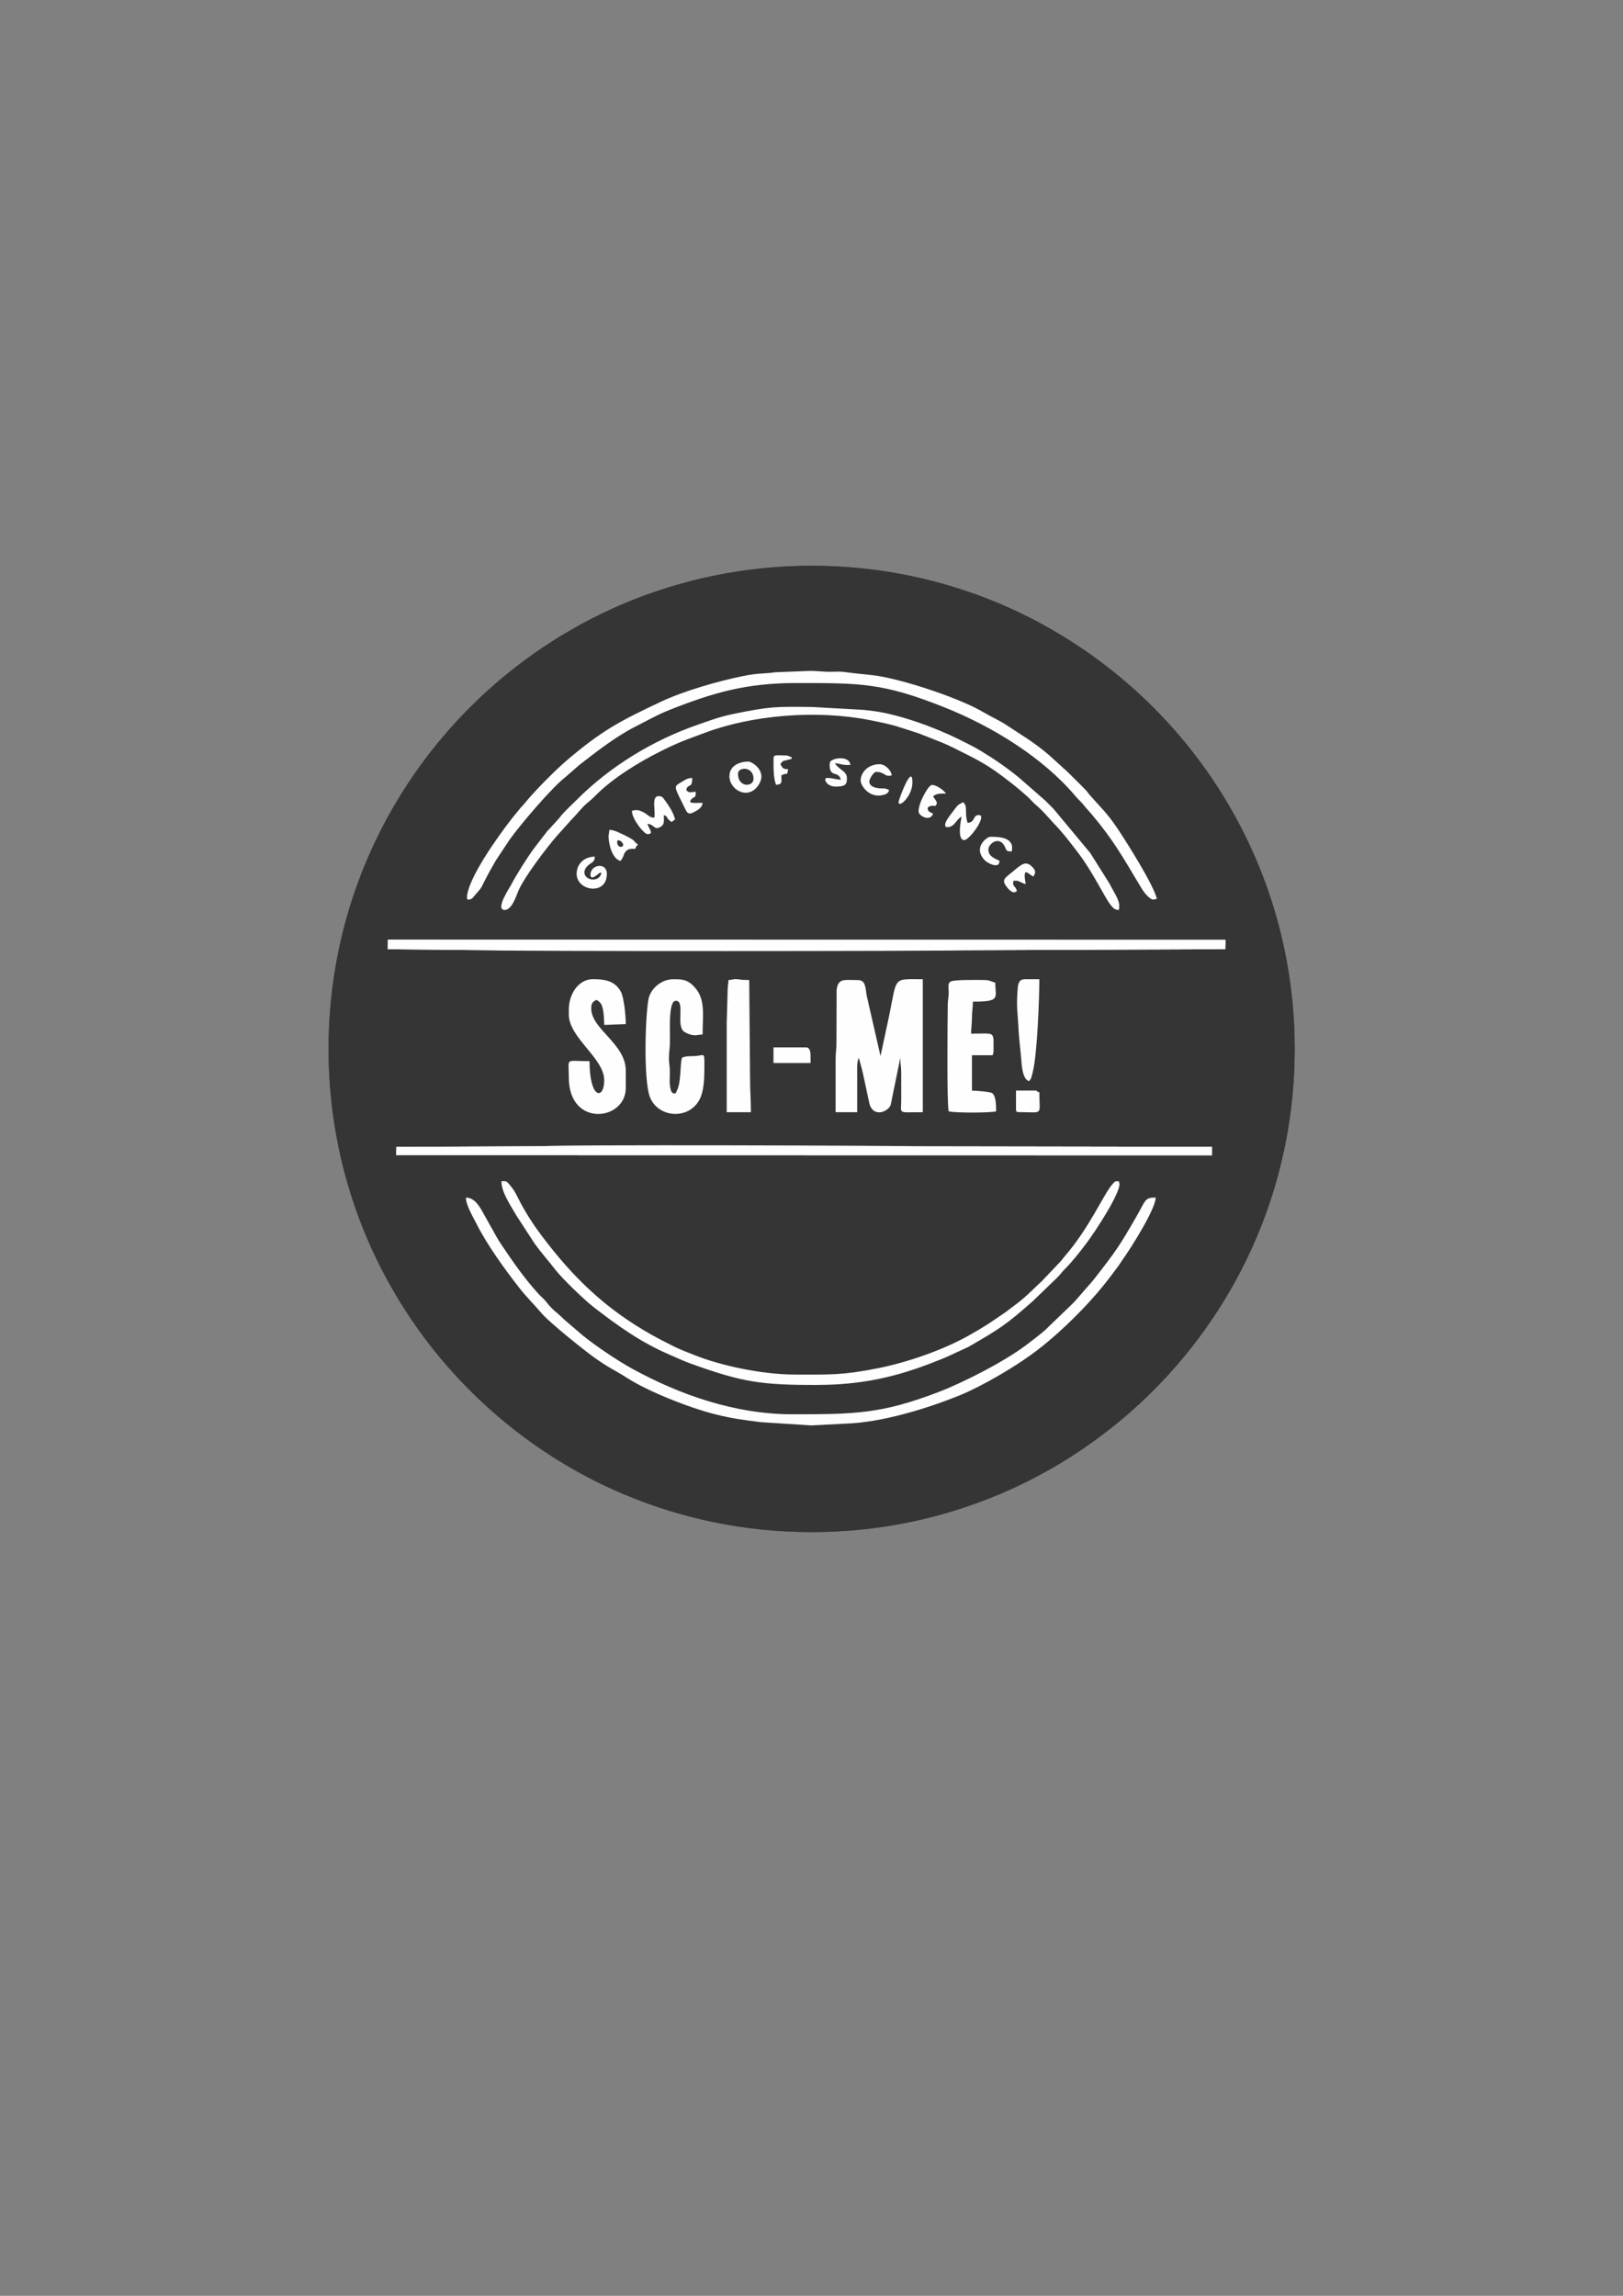 <?xml version="1.0" encoding="UTF-8"?>
<!DOCTYPE svg PUBLIC "-//W3C//DTD SVG 1.1//EN" "http://www.w3.org/Graphics/SVG/1.1/DTD/svg11.dtd">
<!-- Creator: CorelDRAW X6 -->
<svg xmlns="http://www.w3.org/2000/svg" xml:space="preserve" width="210mm" height="297mm" version="1.1" style="shape-rendering:geometricPrecision; text-rendering:geometricPrecision; image-rendering:optimizeQuality; fill-rule:evenodd; clip-rule:evenodd"
viewBox="0 0 21000 29700"
 xmlns:xlink="http://www.w3.org/1999/xlink">
 <rect x="0" y="0" width="21000" height="29700" fill="#808080" stroke="none"/>
 <defs>
  <style type="text/css">
   <![CDATA[
    .fil1 {fill:#FEFEFE}
    .fil3 {fill:#111111}
    .fil0 {fill:#353535}
    .fil2 {fill:#FEFEFE}
   ]]>
  </style>
 </defs>
 <g id="Vrstva_x0020_1">
  <path class="fil0" d="M10502 7320c3452,0 6250,2798 6250,6250 0,3452 -2798,6250 -6250,6250 -3452,0 -6250,-2798 -6250,-6250 0,-3452 2798,-6250 6250,-6250z"/>
  <path class="fil1" d="M10502 7570c3314,0 6000,2686 6000,6000 0,3314 -2686,6000 -6000,6000 -3314,0 -6000,-2686 -6000,-6000 0,-3314 2686,-6000 6000,-6000z"/>
  <path class="fil0" d="M6030 15493c113,0 180,121 227,208 53,98 104,182 156,279 27,49 51,86 81,131 147,219 298,436 476,630 37,40 71,64 104,108 81,105 130,125 220,216l240 206c171,140 462,335 654,440 604,330 1320,585 2063,585 811,0 1150,-5 1883,-284 325,-124 851,-391 1143,-611 85,-64 162,-123 244,-192 21,-18 31,-32 51,-50l279 -268c21,-21 35,-34 56,-56l156 -179c37,-40 68,-77 103,-121 276,-354 316,-412 532,-786 130,-225 110,-257 256,-257 -3,149 -313,643 -436,815 -18,25 -29,46 -49,73 -36,49 -64,85 -101,134 -217,290 -516,594 -792,828 -220,187 -440,330 -689,473 -133,77 -316,173 -460,232 -421,172 -1014,355 -1484,370l-447 23 -651 -42c-232,-30 -359,-44 -591,-102 -336,-84 -874,-297 -1146,-474 -142,-92 -233,-125 -433,-271 -114,-83 -562,-435 -683,-579 -99,-118 -171,-181 -276,-316 -183,-234 -414,-550 -554,-831 -39,-78 -134,-234 -134,-335zm6648 -7784c2379,884 4074,3174 4074,5861 0,2576 -1558,4787 -3784,5744l-4933 0c-2225,-957 -3784,-3168 -3784,-5744 0,-2687 1695,-4977 4074,-5861l4351 0zm-2101 10208c-734,0 -969,-35 -1643,-278 -98,-35 -181,-76 -275,-116 -371,-160 -666,-372 -975,-611 -120,-93 -408,-368 -503,-492 -86,-113 -156,-185 -262,-330l-238 -366c-70,-125 -193,-296 -193,-443 59,0 62,-6 98,36 59,70 76,98 118,183 84,168 189,332 301,481 415,553 836,957 1441,1295 88,49 165,87 257,134 90,46 179,79 274,117 361,145 898,255 1309,255 452,0 607,11 1070,-81 380,-75 841,-235 1168,-418 232,-130 274,-163 486,-307l165 -125c125,-98 201,-182 304,-276l245 -258c22,-24 24,-32 45,-56 341,-392 510,-820 634,-952 27,-29 23,-27 72,-28 3,13 11,30 11,34 0,136 -309,610 -433,774 -89,118 -177,230 -280,334 -37,37 -55,67 -95,106l-313 302c-354,312 -422,354 -836,594l-275 127c-50,22 -90,37 -143,58 -509,204 -967,306 -1537,306zm-3552 -3088c71,-24 4767,-9 4792,1l3866 6 0 110 -10556 -2 2 -107 1895 -9zm2379 -1626l11 -391c0,-64 10,-85 11,-134 55,-1 62,-18 131,-8 44,6 77,8 137,8l11 1285c0,149 11,268 11,425l-313 0 0 -1184zm3742 1151l0 -246 246 0c36,0 8,10 56,22 0,310 62,257 -268,257 -26,0 -34,-8 -34,-34zm-3139 -804l425 0c44,0 56,55 56,101l0 101 -480 0 0 -201zm1084 257l0 581 -279 0 0 -682c-1,-87 12,-131 11,-223l2 -679c22,-153 95,-125 277,-125 100,0 95,100 112,201l179 782 114 -533c102,-503 46,-461 433,-461l0 1720c-329,0 -280,30 -279,-145l0 -380c-1,-66 -12,-100 -12,-178l-125 612c-34,85 -225,167 -275,-22l-85 -395c-16,-72 -36,-131 -51,-195 -18,29 -22,90 -22,123zm2167 -1139l190 0c0,247 -27,975 -85,1200 -15,57 -16,87 -49,118 -85,-23 -95,-212 -101,-290 -8,-109 -27,-247 -33,-358 -12,-250 -33,-308 -11,-558 5,-61 21,-112 89,-112zm-4513 1474c10,-36 8,-17 20,-47 49,-120 32,-301 58,-411 47,-22 88,-20 157,-22 142,-4 134,-70 134,145 0,152 -7,305 -59,410 -138,277 -544,246 -647,-28 -82,-220 -60,-1027 -18,-1261 23,-127 157,-260 321,-260 117,0 187,1 282,109 137,155 98,353 98,606 -65,0 -108,36 -228,-29 -131,-71 11,-407 -118,-407 -112,0 -65,469 -80,602 -23,208 2,187 2,325 0,49 -5,121 1,167 15,129 56,101 77,102zm-1095 -1095c0,268 447,454 447,804l0 223c0,428 -737,515 -737,-134 0,-266 -58,-212 268,-212 0,496 190,502 190,246 0,-284 -458,-549 -458,-849l0 -67c0,-195 122,-391 313,-391 166,0 288,28 361,164 39,72 63,307 63,417l-279 11c0,-49 -6,-151 -16,-197 -14,-70 -32,-99 -85,-127 -47,25 -67,40 -67,112zm4938 -89c0,84 -12,127 -12,201 0,85 -11,143 -11,213 320,0 290,-42 290,223 0,30 -5,31 -11,56l-268 0 0 458c49,0 231,14 259,31 53,32 54,169 54,237 -89,21 -525,21 -614,0 -25,-109 -15,-1140 -12,-1386 1,-65 13,-84 12,-156 -1,-61 -16,-119 29,-139 58,-25 355,-18 429,-18 75,0 91,21 145,34 0,197 77,246 -290,246zm-179 -665c-40,13 -5964,15 -6010,0l-1381 -13 1 -124 10838 3 -3 120 -3444 14zm849 -977c0,133 54,143 -66,89 -33,-15 -32,-11 -79,-11 -18,85 27,56 45,134 -24,13 -41,36 -102,-20 -13,-12 -30,-34 -40,-49 -58,-81 -9,-104 90,-185 97,-79 157,-143 236,-73 76,67 51,98 30,138 -39,-11 -112,-102 -112,-22zm-5697 -34c0,107 168,130 210,41 20,-43 1,-36 -18,-27 -6,3 -113,108 -113,20 0,-133 212,-167 212,-11 0,285 -391,222 -391,0 0,-132 103,-223 235,-223 -2,66 -28,68 -69,99 -28,21 -65,57 -65,102zm5228 -290c0,89 86,114 145,145 -10,44 -12,56 -56,56 -38,0 -109,-37 -131,-59 -171,-172 29,-309 64,-309 102,0 324,-1 279,190 -71,-2 -64,-9 -87,-59 -71,-152 -215,-43 -215,36zm-4915 -179l11 -78c61,0 149,47 205,74 163,82 87,64 164,116 -22,32 -23,15 -34,56 -70,0 -94,-3 -128,40 -37,48 -2,27 -62,117 -108,-25 -156,-217 -156,-324zm4390 -112c-104,0 53,-186 61,-196 73,-97 58,-88 140,-128 31,46 34,44 34,123 0,52 6,111 22,145 101,-8 62,-101 145,-101 112,0 -120,324 -190,324 -96,0 -42,-265 -34,-302 -61,22 -91,134 -179,134zm-3742 -402c46,0 55,20 76,47 53,71 117,168 137,254l-45 34c-84,-56 -40,-73 -101,-89 0,37 6,85 -7,116 -11,26 -56,52 -82,52 -37,0 -54,-50 -123,-56 14,59 95,134 0,134 -40,0 -199,-189 -201,-302 54,-13 87,-20 170,31 42,25 60,57 120,58 20,-84 -43,-279 56,-279zm3552 0c8,32 75,79 34,120 -17,18 -2,4 -36,5 -101,0 -83,79 1,99 -29,107 -172,43 -186,-16 -9,-35 19,-115 29,-141 18,-44 97,-212 146,-212 48,0 146,63 179,112 -86,0 -115,-2 -168,34zm-447 78c0,-33 179,-512 179,-257 0,183 -179,338 -179,257zm-2748 -156c45,47 58,22 123,22 0,89 -12,54 -48,88 -88,84 90,46 137,57 -5,61 -67,96 -116,120 -11,5 -24,12 -29,13 -48,14 -63,-22 -83,-62 -17,-35 -27,-55 -44,-90 -106,-212 -96,-195 14,-261 36,-22 64,-43 124,-44 0,150 -56,61 -78,156zm559 -179c0,-134 126,-190 246,-190 48,0 267,135 114,326 -135,169 -360,33 -360,-136zm1810 67c0,51 46,74 95,84 84,17 89,-10 162,28 -12,44 -45,57 -91,66 -173,35 -278,-126 -278,-189 0,-107 98,-212 246,-212 70,0 151,79 156,145 -102,24 -82,-45 -201,-45 -36,0 -89,93 -89,123zm-290 -45c0,70 -3,112 -145,112 -122,0 -167,-112 -112,-112 73,0 115,21 179,22 -33,-122 -145,-19 -145,-190 0,-44 13,-54 44,-68 74,-33 216,-30 224,68 -43,0 -66,2 -106,-6 -41,-8 -55,-15 -95,-16 59,88 156,103 156,190zm-860 -179c25,47 29,65 101,67 -6,25 -9,26 -11,56 -34,3 -54,11 -78,22 0,86 18,116 -67,123 -39,-81 -34,-243 -34,-346 0,-49 47,-34 156,-34 41,0 39,13 78,22l0 22c-30,7 -50,13 -80,21 -27,7 -23,-5 -56,33l-10 13zm-3564 1888c-136,0 59,-286 78,-324 64,-125 218,-369 302,-480l170 -221c17,-19 28,-26 44,-46l96 -105c22,-24 24,-32 45,-56 59,-67 131,-131 195,-196 431,-432 989,-771 1565,-970 155,-54 285,-103 455,-138 486,-100 550,-96 1027,-91l603 34c50,1 150,13 193,19 347,47 808,219 1106,368 100,50 185,91 278,147 183,111 325,209 493,345l340 297c38,38 68,68 106,106l477 573 246 391c87,168 149,235 123,346 -52,-1 -73,-22 -119,-83 -56,-74 -219,-402 -382,-623 -60,-82 -120,-155 -180,-233l-92 -109c-89,-90 -194,-222 -296,-308 -36,-30 -67,-66 -101,-100l-107 -94c-78,-66 -152,-122 -231,-182 -239,-180 -390,-244 -637,-369 -47,-24 -86,-40 -138,-63l-296 -117c-99,-33 -201,-67 -304,-98 -110,-32 -222,-54 -337,-77 -696,-137 -1524,-65 -2133,163 -238,89 -330,117 -575,240 -276,138 -618,345 -844,574 -41,42 -61,58 -106,96 -76,63 -127,138 -196,206l-196 218c-135,155 -426,537 -501,717 -27,66 -84,241 -172,241zm-492 -156c0,-241 408,-806 581,-1028 35,-45 68,-82 105,-129 21,-26 34,-35 53,-59 135,-168 408,-442 565,-575 436,-369 667,-496 1214,-752 288,-135 735,-264 1057,-329 202,-41 262,-26 410,-48l452 -18c85,0 144,8 212,11 77,4 156,-7 232,3 350,48 379,20 794,133 294,81 751,237 1008,388 90,53 213,109 301,168 206,137 348,216 544,383l246 223c78,79 152,149 229,229 25,26 28,36 50,62 148,168 232,240 369,446 117,175 463,723 505,903 -45,4 -49,39 -137,-53 -37,-39 -62,-84 -91,-132 -211,-353 -339,-581 -613,-906 -35,-41 -71,-78 -104,-120 -38,-49 -66,-67 -102,-110 -424,-507 -1083,-910 -1703,-1157 -795,-317 -1085,-314 -1920,-314 -639,0 -1068,123 -1631,346 -169,67 -295,141 -451,220 -255,130 -499,322 -722,495l-179 156c-171,131 -580,609 -726,815l-178 269c-55,96 -107,189 -157,290 -13,27 -21,45 -40,72l-103 121c-15,11 -69,37 -69,-3z"/>
  <polygon class="fil2" points="6399,12293 12409,12293 15853,12279 15857,12159 5019,12156 5018,12280 "/>
  <path class="fil3" d="M8327 7709l4351 0c-22,-8 -44,-16 -66,-24l-4220 0c-22,8 -44,16 -66,24zm4642 11605l-51 22 -4831 0 -51 -22 4933 0z"/>
  <polygon class="fil2" points="11817,14830 7025,14829 5129,14838 5127,14944 15683,14946 15683,14836 "/>
  <path class="fil0" d="M9549 10009c0,185 201,172 201,67 0,-165 -201,-158 -201,-67z"/>
  <path class="fil0" d="M7985 10891c0,104 136,68 50,-7 -20,-17 -50,-21 -50,7z"/>
  <path class="fil0" d="M7136 18837l6732 0c-972,622 -2127,983 -3366,983 -1239,0 -2395,-361 -3366,-983z"/>
  <path class="fil0" d="M13516 8093l-6027 0c894,-493 1921,-774 3014,-774 1093,0 2120,281 3014,774z"/>
 </g>
</svg>
